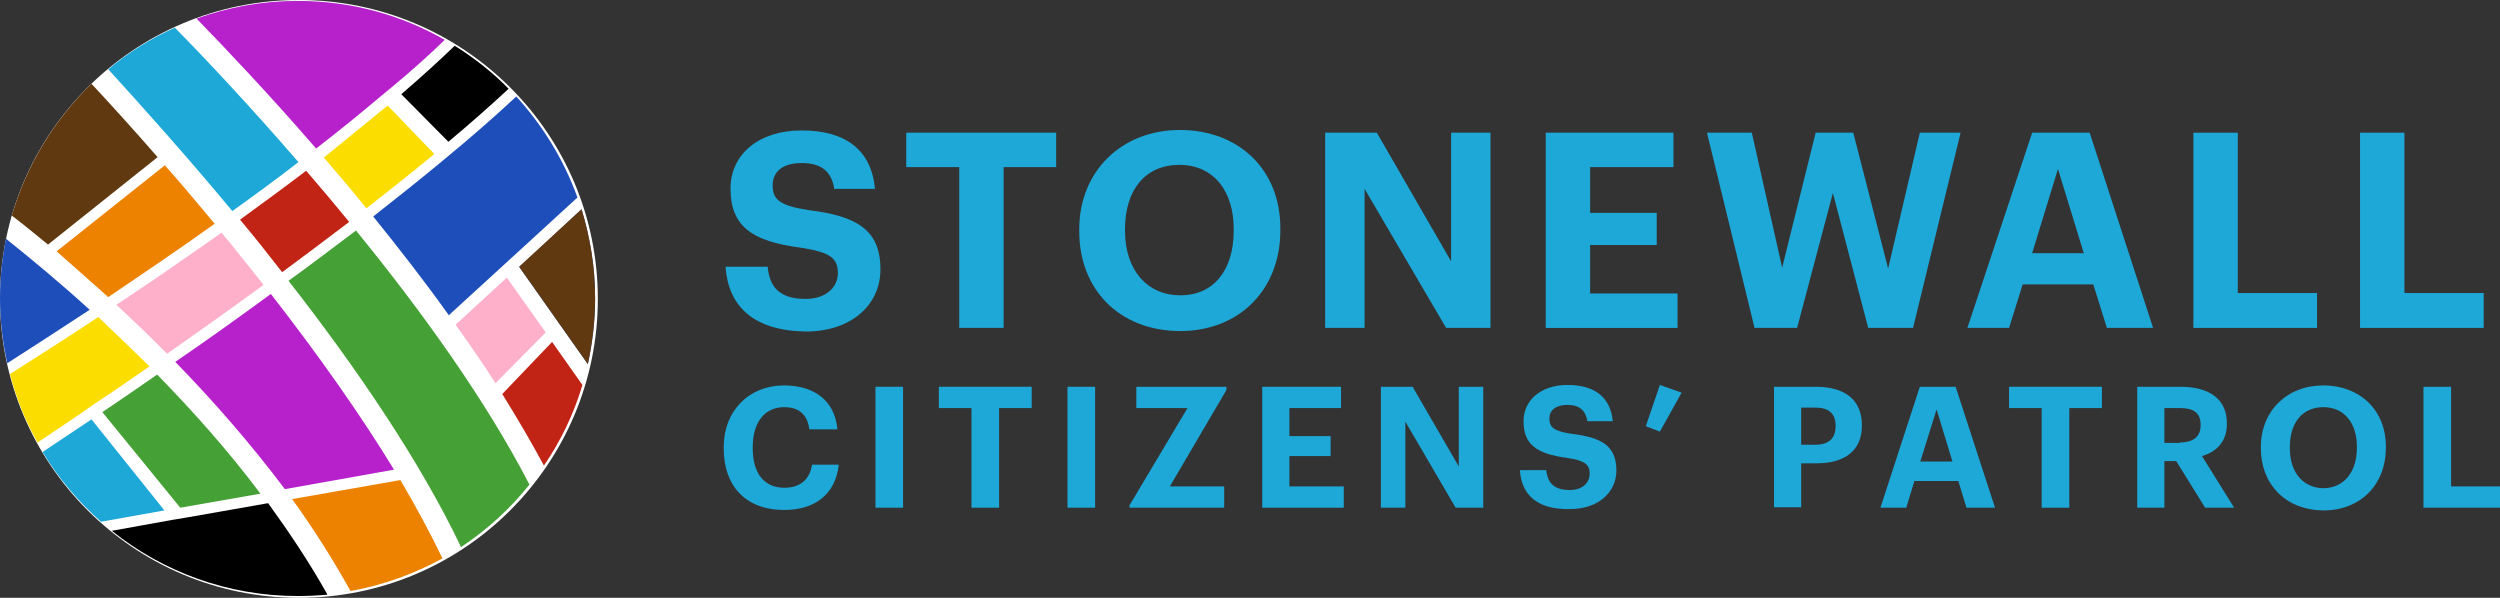 <?xml version="1.0" encoding="UTF-8"?> <!-- Generator: Adobe Illustrator 24.2.1, SVG Export Plug-In . SVG Version: 6.00 Build 0) --> <svg xmlns="http://www.w3.org/2000/svg" xmlns:xlink="http://www.w3.org/1999/xlink" version="1.1" x="0px" y="0px" viewBox="0 0 552 132" style="enable-background:new 0 0 552 132;" xml:space="preserve"><rect x="0" y="0" width="552" height="132" fill="#333333" stroke="none"/> <style type="text/css"> .st0{fill:#FFFFFF;} .st1{fill:#1E4EBA;} .st2{fill:#1DA8D8;} .st3{fill:#45A035;} .st4{fill:#613911;} .st5{fill:#B621CC;} .st6{fill:#ED8100;} .st7{fill:#FEAFC9;} .st8{fill:#C12414;} .st9{fill:#FCDD00;} </style> <g id="Layer_1"> <circle class="st0" cx="66" cy="66" r="66"></circle> <g> <path class="st1" d="M1.3,52.7C0.5,57,0,61.4,0,65.9c0,4.9,0.6,9.7,1.6,14.3c5.3-3.4,11.5-7.4,18.2-11.8 C13.1,62.3,6.8,57.1,1.3,52.7z"></path> <path class="st2" d="M20.2,92.6l16.1,20.1l-14,2.5c-5-4.4-9.4-9.6-12.9-15.4C12.4,97.8,16,95.4,20.2,92.6z"></path> <path class="st3" d="M57.5,109l-17.7,3.1L22.6,91c3.7-2.5,7.8-5.3,12.1-8.3C42.5,90.7,50.4,99.5,57.5,109z"></path> <path class="st4" d="M10.6,54l24.2-19.3C29.4,28.5,24.4,23,20.2,18.5C12,26.4,5.9,36.4,2.6,47.6C5.1,49.5,7.8,51.7,10.6,54z"></path> <path class="st2" d="M51.3,46.6c4.9-3.5,9.8-7.1,14.6-10.8C55,23.2,45.1,12.7,38.6,6.1c-5.3,2.4-10.3,5.5-14.7,9.2 C31.1,23.2,40.9,34.1,51.3,46.6z"></path> <path class="st5" d="M58.3,66c-6.7,4.9-13.3,9.6-19.6,13.9c8.3,8.5,16.6,18,24.2,28.1l24.1-4.3c-7.2-11.8-16.3-24.8-27.2-38.8 C59.3,65.3,58.8,65.6,58.3,66z"></path> <path class="st1" d="M127.5,43.6l-8.4,7.7l0,0l-20,18.3c-5.5-7.7-11.2-15-16.7-21.8c5.5-4.3,10.5-8.3,15.2-12.2l0,0 c6.2-5.1,11.7-9.9,16.4-14.3C119.9,27.8,124.5,35.3,127.5,43.6z"></path> <path class="st6" d="M23.9,65.6c7.4-5,15.4-10.4,23.5-16.2c-3.8-4.5-7.4-8.9-11-12.9l-23.9,19C16.1,58.7,19.9,62,23.9,65.6z"></path> <path class="st6" d="M77.4,130.5c7.2-1.3,14.1-3.8,20.3-7.2c-2.6-5.4-5.7-11.2-9.3-17.3l-23.9,4.2 C69.2,116.7,73.5,123.5,77.4,130.5z"></path> <path class="st3" d="M78.6,50.9C73.9,54.4,69,58.2,63.7,62c14.7,18.8,29,39.7,38.1,58.8c5.7-3.8,10.8-8.4,15.1-13.8 C107.2,88.2,92.8,68.3,78.6,50.9z"></path> <path class="st7" d="M120.5,73.4l-11.1,11.2c-2.8-4.4-5.8-8.7-8.8-12.9l11.3-10.4L120.5,73.4z"></path> <path class="st8" d="M128.6,85c-1.9,6.4-4.8,12.4-8.5,17.8c-2.8-5.2-5.9-10.5-9.2-15.8l11-11.5L128.6,85z"></path> <path class="st1" d="M114.7,59l15.1,21.4c1-4.7,1.6-9.5,1.6-14.5c0-6.9-1.1-13.5-3-19.7L114.7,59z"></path> <path class="st9" d="M33,80.9c-4.2,2.9-8.2,5.7-11.9,8.1l-2,1.4l-0.4,0.3c-4,2.7-7.5,5.1-10.4,7C5.6,93,3.6,88,2.2,82.6 c5.6-3.6,12.3-7.8,19.5-12.6C25.4,73.5,29.1,77.1,33,80.9z"></path> <path class="st7" d="M48.9,51.4c-2.7,1.9-5.4,3.8-8.2,5.7c-5.1,3.6-10.2,7-15,10.2c3.7,3.4,7.4,7,11.2,10.8 c6.7-4.7,13.9-9.8,21.3-15.2c-1.7-2.1-3.4-4.3-5.2-6.5C51.7,54.7,50.3,53,48.9,51.4z"></path> <path class="st9" d="M85.6,23.3L95.9,34c-4.8,4-9.9,8-15,12c-2.8-3.5-5.6-6.8-8.2-9.8c-0.4-0.5-0.8-1-1.2-1.4 C76.5,30.7,81.2,26.9,85.6,23.3z"></path> <path d="M112.3,19.6c-4.1,3.8-8.5,7.7-13.3,11.7L88.6,20.8c4.3-3.7,8.3-7.3,11.8-10.7C104.7,12.8,108.8,16,112.3,19.6z"></path> <path class="st8" d="M67.6,37.7c-4.6,3.5-9.5,7.1-14.6,10.8c3.1,3.7,6.2,7.6,9.3,11.6c4.9-3.6,9.9-7.4,14.8-11.1 C73.9,45.1,70.7,41.3,67.6,37.7z"></path> </g> <path class="st4" d="M114.7,59l15.1,21.4c1-4.7,1.6-9.5,1.6-14.5c0-6.9-1.1-13.5-3-19.7l-13.8,12.7"></path> <path d="M72.3,131.3c-2.2,0.2-4.4,0.3-6.6,0.3c-15.5,0-29.8-5.4-41-14.4l13.3-2.4l3.6-0.6l17.6-3.1 C63.9,117.6,68.4,124.3,72.3,131.3z"></path> <path class="st5" d="M98.2,8.8c-3.5,3.4-7.3,6.8-11.4,10.2c-1,0.8-1.9,1.6-2.9,2.4c-4.5,3.8-9.2,7.6-14.1,11.4 C59.5,20.9,50,10.9,43.4,4.1c7-2.5,14.5-3.9,22.3-3.9C77.5,0.2,88.6,3.3,98.2,8.8z"></path> </g> <g id="Layer_2"> </g> <g id="Layer_3"> <g> <g> <path class="st2" d="M160.2,58.9h9.3c0.4,3.9,2,7.1,8.4,7.1c4.3,0,7.1-2.4,7.1-5.7c0-3.4-1.8-4.6-8.1-5.6 c-11-1.4-15.6-4.8-15.6-13.1c0-7.4,6.1-12.8,15.7-12.8c9.7,0,15.4,4.3,16.2,12.9h-9c-0.6-3.9-2.9-5.7-7.2-5.7 c-4.3,0-6.4,2-6.4,4.9c0,3.1,1.4,4.5,8,5.5c10.4,1.3,15.8,4.2,15.8,13.1c0,7.7-6.3,13.7-16.5,13.7 C166.2,73,160.8,67.5,160.2,58.9z"></path> <path class="st2" d="M211.7,36.9h-11.6v-7.6h33.1v7.6h-11.6v35.5h-9.8V36.9z"></path> <path class="st2" d="M238.3,51.1v-0.5c0-12.8,9.4-21.9,22.2-21.9c13,0,22.2,8.7,22.2,21.7v0.5c0,12.8-8.8,22.2-22.2,22.2 C246.9,73,238.3,63.7,238.3,51.1z M272.4,51v-0.5c0-8.4-4.5-14.1-12-14.1c-7.5,0-12,5.5-12,14.2V51c0,8.8,5.1,14.2,12.1,14.2 C267.9,65.3,272.4,59.7,272.4,51z"></path> <path class="st2" d="M292.7,29.3H304l16.4,28.4V29.3h8.7v43.1h-9.8l-18-30.7v30.7h-8.7V29.3z"></path> <path class="st2" d="M341.4,29.3h28.1v7.6h-18.4v10.1h14.7v7.1h-14.7v10.7h19.3v7.6h-29.1V29.3z"></path> <path class="st2" d="M376.9,29.3h9.9l6.7,29.8l7.4-29.8h8.3l7.7,30l7-30h9l-10.5,43.1h-9.9l-7.8-29.8l-7.9,29.8h-9.4L376.9,29.3z "></path> <path class="st2" d="M448.7,29.3h12.7l14,43.1h-10.2l-3-9.6h-15.6l-3,9.6h-9.2L448.7,29.3z M448.7,55.9h11.4l-5.7-18.6 L448.7,55.9z"></path> <path class="st2" d="M484.3,29.3h9.8v35.4h17.5v7.7h-27.3V29.3z"></path> <path class="st2" d="M521.1,29.3h9.8v35.4h17.5v7.7h-27.3V29.3z"></path> <path class="st2" d="M159.8,99v-0.3c0-8.1,5.7-13.6,13.3-13.6c6.4,0,11.2,3.1,11.8,9.7h-6.2c-0.4-3.2-2.2-4.9-5.6-4.9 c-4.2,0-6.9,3.3-6.9,8.8v0.3c0,5.5,2.5,8.7,7,8.7c3.3,0,5.6-1.7,6.1-5.1h5.9c-0.7,6.6-5.4,10-12,10 C164.5,112.6,159.8,107.2,159.8,99z"></path> <path class="st2" d="M193.3,85.4h6.1v26.7h-6.1V85.4z"></path> <path class="st2" d="M214.5,90.1h-7.2v-4.7h20.5v4.7h-7.2v22h-6.1V90.1z"></path> <path class="st2" d="M235.7,85.4h6.1v26.7h-6.1V85.4z"></path> <path class="st2" d="M249.5,111.4l12.7-21.3h-11.3v-4.7h19.9v0.7l-12.5,21.3h12v4.7h-20.9V111.4z"></path> <path class="st2" d="M278.7,85.4h17.4v4.7h-11.4v6.2h9.1v4.4h-9.1v6.7h12v4.7h-18V85.4z"></path> <path class="st2" d="M304.9,85.4h7l10.2,17.6V85.4h5.4v26.7h-6.1l-11.1-19v19h-5.4V85.4z"></path> <path class="st2" d="M335.6,103.8h5.8c0.3,2.4,1.3,4.4,5.2,4.4c2.7,0,4.4-1.5,4.4-3.6c0-2.1-1.1-2.9-5-3.5 c-6.8-0.9-9.6-3-9.6-8.1c0-4.6,3.8-8,9.7-8c6,0,9.5,2.7,10,8h-5.6c-0.4-2.4-1.8-3.6-4.4-3.6s-4,1.2-4,3c0,1.9,0.9,2.8,5,3.4 c6.5,0.8,9.8,2.6,9.8,8.1c0,4.7-3.9,8.5-10.2,8.5C339.3,112.6,335.9,109.1,335.6,103.8z"></path> <path class="st2" d="M363.4,94.1l3.1-9.1l4.8,1.7l-4.8,8.6L363.4,94.1z"></path> <path class="st2" d="M391.7,85.4h9.2c6.5,0,10.2,2.9,10.2,8.5v0.1c0,5.6-3.9,8.3-10,8.3h-3.4v9.7h-6V85.4z M400.8,98.2 c3,0,4.5-1.4,4.5-4.1V94c0-2.8-1.6-4-4.5-4h-3.1v8.2H400.8z"></path> <path class="st2" d="M423.9,85.4h7.9l8.7,26.7h-6.3l-1.8-5.9h-9.7l-1.8,5.9h-5.7L423.9,85.4z M424,101.9h7.1l-3.5-11.5L424,101.9 z"></path> <path class="st2" d="M450.8,90.1h-7.2v-4.7h20.5v4.7h-7.2v22h-6.1V90.1z"></path> <path class="st2" d="M471.8,85.4h9.6c6.3,0,10.3,2.6,10.3,8.1v0.1c0,4-2.4,6.2-5.5,7.1l7.1,11.4h-6.4l-6.4-10.3h-2.6v10.3h-6 V85.4z M481.3,97.7c3,0,4.6-1.3,4.6-3.8v-0.1c0-2.7-1.6-3.7-4.6-3.7h-3.4v7.7H481.3z"></path> <path class="st2" d="M499.2,99v-0.3c0-8,5.8-13.6,13.8-13.6c8,0,13.8,5.4,13.8,13.5v0.3c0,8-5.5,13.8-13.8,13.8 C504.5,112.6,499.2,106.8,499.2,99z M520.4,98.9v-0.3c0-5.2-2.8-8.7-7.4-8.7c-4.6,0-7.4,3.4-7.4,8.8v0.3c0,5.5,3.1,8.8,7.5,8.8 C517.5,107.7,520.4,104.3,520.4,98.9z"></path> <path class="st2" d="M535.1,85.4h6.1v22H552v4.7h-16.9V85.4z"></path> </g> </g> </g> </svg> 